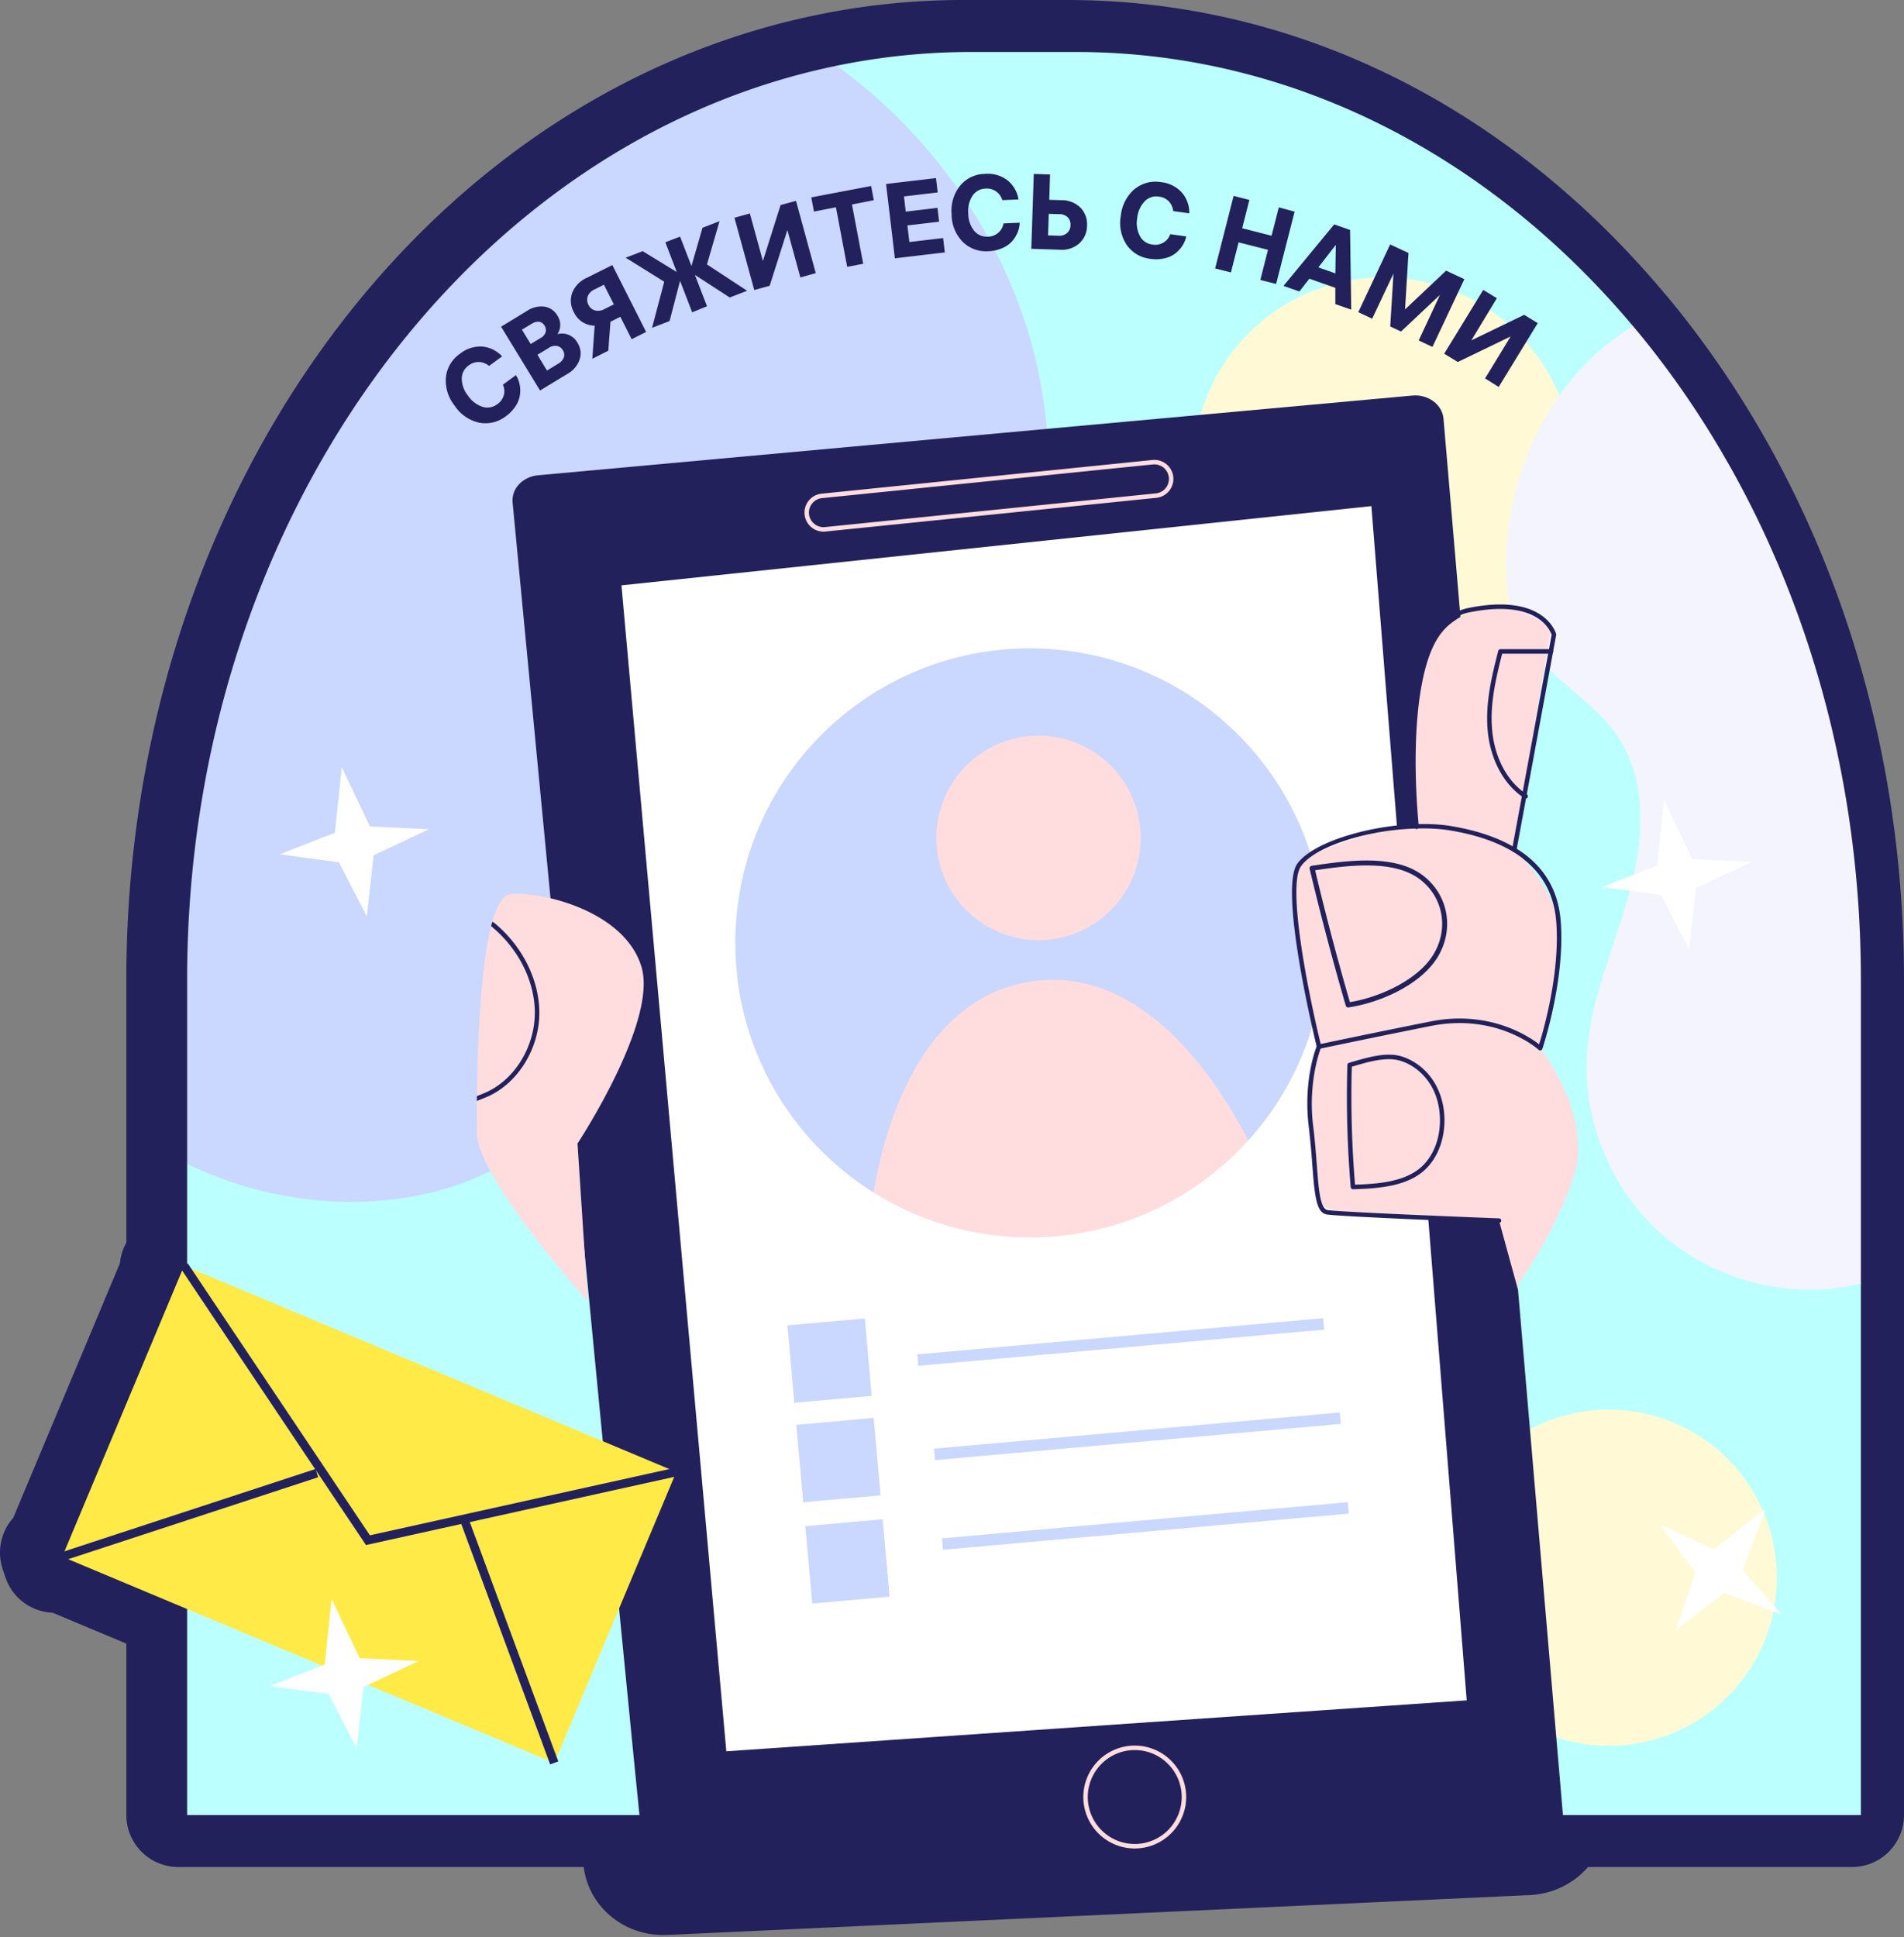 <svg width="173" height="176" fill="none" xmlns="http://www.w3.org/2000/svg"><rect width="100%" height="100%" fill="#808080" stroke="none"/><path d="M60.283 175.798c-3.716 0-6.809-2.649-7.243-6.181H16.2a4.721 4.721 0 0 1-4.721-4.721v-15.575l-6.698-2.806a4.724 4.724 0 0 1-4.301-3.25l-.246-.748a4.721 4.721 0 0 1 .965-4.614l9.697-23.134a4.739 4.739 0 0 1 .583-1.872V88.983c0-43.309 26.404-80.165 62.783-87.635A65.587 65.587 0 0 1 87.527 0h9.425c20.573 0 39.836 9.445 54.24 26.596.134.154.307.356.473.557C165.421 43.819 173 65.779 173 88.983v75.913a4.721 4.721 0 0 1-4.721 4.721h-23.995a3.98 3.98 0 0 1-.057.067c-1.302 1.486-3.209 2.391-5.231 2.485l-78.359 3.621a7.01 7.01 0 0 1-.354.008Z" fill="#22215B"/><path d="m164.312 90.34 4.77 26.269v48.288H17.003v-59.162l8.342-21.436L76.016 5.972a60.675 60.675 0 0 1 12.314-1.25h9.426c19.797 0 37.713 9.536 50.625 24.91.149.174 4.108 25.492 4.25 25.665 12.541 15.193 11.681 12.155 11.681 35.044Z" fill="#BFF"/><path d="M137.902 54.703c6.747-6.747 6.747-17.686 0-24.433s-17.686-6.747-24.434 0c-6.747 6.747-6.747 17.686.001 24.433 6.747 6.747 17.686 6.747 24.433 0ZM156.972 154.131c5.962-5.963 5.962-15.63 0-21.592-5.963-5.963-15.63-5.963-21.592 0-5.963 5.962-5.963 15.629 0 21.592 5.962 5.962 15.629 5.962 21.592 0Z" fill="#FFFAD5"/><path d="M92.476 55.197c-2.848 5.909-8.308 10.74-14.768 11.88-3.73.654-7.57.095-11.362.229-3.793.141-7.869 1.188-10.174 4.21-4.32 5.68.134 13.784-.559 20.89-.81 8.238-8.75 14.202-16.822 16.028-7.113 1.613-14.682.59-21.268-2.447a15.423 15.423 0 0 1-.52-.252V88.983c0-41.576 25.486-76.126 59.013-83.01 9.788 7.081 16.846 18.018 18.727 29.978 1.022 6.475.574 13.336-2.267 19.245Z" fill="#CAD7FF"/><path d="M169.082 88.983v27.626c-.424.11-.857.197-1.298.275-5.996 1.039-12.432-.818-16.948-4.894-4.525-4.076-7.042-10.276-6.625-16.35.33-4.942 2.455-9.553 3.784-14.321 1.338-4.768 1.779-10.229-.96-14.352-2.47-3.714-7.112-5.712-9.08-9.71-1.038-2.124-1.188-4.579-1.093-6.947.37-9.025 4.949-16.689 11.519-20.678.149.173.299.346.441.52 12.541 15.193 20.26 35.942 20.26 58.831Z" fill="#F4F4FF"/><path d="M58.524 169.003c-1.63-15.432-10.456-107.733-11.948-123.35-.119-1.247.907-2.346 2.306-2.474l79.445-7.243c1.442-.132 2.722.821 2.832 2.108l10.859 126.942c.109 1.285-.991 2.399-2.437 2.466l-78.358 3.622c-1.38.064-2.57-.846-2.7-2.071Z" fill="#22215B"/><path d="m56.467 53.179 9.528 105.925 67.273-4.628-8.662-108.496-68.139 7.199Z" fill="#fff"/><path d="M120.284 87.283a26.663 26.663 0 0 1-6.866 16.326l-34.036 4.731c-8.033-5.025-13.132-14.18-12.517-24.3.895-14.748 13.58-25.98 28.335-25.084 14.746.895 25.979 13.58 25.084 28.327Z" fill="#CAD7FF"/><path d="M103.632 76.688c-.31 5.12-4.714 9.02-9.834 8.708a9.288 9.288 0 1 1 9.834-8.708ZM113.417 103.609c-5.265 5.816-13.022 9.27-21.461 8.758a26.621 26.621 0 0 1-12.574-4.027c.679-4.332 3.71-17.987 14.819-19.238 9.884-1.114 16.501 9.227 19.216 14.507Z" fill="#FFDCDE"/><path d="m78.578 119.784-7.028.627.626 7.028 7.029-.626-.627-7.029ZM79.384 128.821l-7.028.627.626 7.029 7.029-.627-.627-7.029ZM80.203 138.027l-7.029.626.627 7.029 7.028-.626-.626-7.029ZM120.218 119.759l-36.87 3.287.092 1.036 36.87-3.287-.092-1.036ZM121.735 128.326l-36.87 3.286.092 1.036 36.87-3.287-.092-1.035ZM122.461 136.473l-36.87 3.287.092 1.035 36.87-3.287-.092-1.035Z" fill="#CAD7FF"/><path d="M74.82 48.3a1.731 1.731 0 0 1-1.337-2.821c.291-.358.705-.581 1.164-.628l30.066-3.061a1.727 1.727 0 0 1 1.895 1.544 1.731 1.731 0 0 1-1.545 1.895L74.997 48.29c-.059.006-.118.01-.176.01Zm30.069-6.112c-.045 0-.089.002-.135.006l-30.066 3.062a1.314 1.314 0 0 0-.89.48 1.313 1.313 0 0 0-.29.969 1.325 1.325 0 0 0 1.448 1.18l30.065-3.061a1.324 1.324 0 0 0 1.182-1.448 1.324 1.324 0 0 0-1.314-1.188ZM103.104 167.934a4.68 4.68 0 0 1-4.674-4.675 4.68 4.68 0 0 1 4.674-4.674 4.68 4.68 0 0 1 4.675 4.674 4.68 4.68 0 0 1-4.675 4.675Zm0-8.942a4.273 4.273 0 0 0-4.267 4.267 4.272 4.272 0 0 0 4.267 4.267 4.272 4.272 0 0 0 4.268-4.267 4.273 4.273 0 0 0-4.268-4.267ZM52.473 103.888l.936 14.35s-10.09-11.231-10.09-15.385c0-.66 0-1.637.007-2.834.009-.139.009-.285.009-.44.057-4.488.293-11.5 1.294-15.434.025-.122.057-.244.09-.366.432-1.523.994-2.509 1.718-2.557 3.12-.204 10.401 1.67 11.859 6.654 1.45 4.992-5.823 16.012-5.823 16.012ZM137.935 117.199l-1.733-6.307s-15.665 0-16.081-1.525c-.415-1.525-1.663-13.17-.277-14.28 0 0-3.882-14.417-1.802-16.496 2.079-2.08 9.288-3.466 9.288-3.466h1.386s-1.525-14.834 3.05-18.438c4.575-3.605 9.15.416 9.15.416l-3.327 20.101s4.436 4.02 4.159 8.318c-.277 4.297-1.802 9.704-1.802 9.704s4.852 6.239 3.05 11.645c-1.802 5.407-5.034 9.731-5.034 9.731l-.027.597Z" fill="#FFDCDE"/><path d="M49.003 91.932c.033 3.242-1.865 6.385-4.61 7.656-.244.106-.489.203-.733.301-.114.04-.22.09-.334.13.008-.138.008-.285.008-.44a18.759 18.759 0 0 0 .887-.367c2.607-1.197 4.399-4.194 4.374-7.28-.032-2.868-1.514-5.775-3.966-7.787.024-.122.057-.244.09-.366a.174.174 0 0 1 .162.04c2.55 2.086 4.09 5.124 4.122 8.113ZM137.59 77.407c-.013 0-.025 0-.038-.003a.203.203 0 0 1-.163-.236l3.596-19.499c-.135-.403-1.327-3.292-7.514-2.03-6.533 1.333-4.572 19.282-4.552 19.463a.204.204 0 0 1-.405.046c-.085-.754-2.021-18.5 4.876-19.907 6.897-1.408 7.959 2.209 8 2.363a.21.21 0 0 1 .004.09l-3.604 19.547a.204.204 0 0 1-.2.166Z" fill="#22215B"/><path d="M141.81 83.706c-.219-2.875-1.563-5.083-3.999-6.597-.057-.041-.122-.074-.187-.114a1.305 1.305 0 0 0-.188-.106c-1.474-.84-3.306-1.45-5.497-1.825-.937-.162-1.971-.22-3.046-.195h-.204c-.073 0-.138.008-.203.008-4.39.18-9.26 1.703-10.613 3.592-1.653 2.354 1.467 15.41 1.76 16.599.008.024.016.048.016.065.008.04.033.081.065.106.041.04.106.065.171.048.009 0 .041-.008.106-.024.652-.138 4.398-.928 10.01-2.053 6.059-1.213 9.773 2.134 9.806 2.167a.22.22 0 0 0 .138.049h.049c.024-.009.049-.017.065-.041a.148.148 0 0 0 .082-.09c.016-.065 2.085-6.206 1.669-11.59Zm-1.963 11.174c-.773-.603-3.347-2.346-7.232-2.346-.839 0-1.735.082-2.688.277-5.4 1.076-9.073 1.857-9.928 2.037-1.197-4.92-3.046-14.36-1.792-16.143.253-.358.644-.709 1.14-1.034 1.303-.847 3.331-1.556 5.531-1.98.016 0 .024-.008.04-.008.025-.008.049-.008.074-.016a23.053 23.053 0 0 1 3.583-.39c.09-.009.188-.009.285-.009 1.059-.024 2.086.033 3.014.195 2.761.473 4.927 1.32 6.499 2.533.008.009.008.017.016.017.008.008.008.016.008.016 1.45 1.124 2.387 2.565 2.794 4.325.106.44.171.904.212 1.384.358 4.65-1.164 9.88-1.556 11.142Z" fill="#22215B"/><path d="M136.203 111.095h-.008c-.592-.023-14.514-.557-15.659-.766-.965-.175-1.091-1.82-1.301-4.545a75.98 75.98 0 0 0-.32-3.428c-.521-4.268.69-7.223.742-7.347a.204.204 0 0 1 .376.158c-.012.03-1.22 2.985-.714 7.14.152 1.247.242 2.415.322 3.446.174 2.267.312 4.057.968 4.176 1.116.203 15.457.754 15.602.759.112.005.2.1.196.212a.204.204 0 0 1-.204.195ZM129.268 79.52c-2.607-1.964-6.931-1.328-10.083-.864a.222.222 0 0 0-.155.098.226.226 0 0 0-.033.18 260.872 260.872 0 0 0 3.282 12.428.218.218 0 0 0 .212.163h.033c2.85-.424 6.613-2.053 8.144-4.643 1.491-2.533.904-5.628-1.4-7.363Zm1.009 7.134c-1.352 2.305-4.821 3.934-7.623 4.39a250.155 250.155 0 0 1-3.16-11.98c3.046-.449 7.11-.986 9.505.814 2.117 1.596 2.655 4.447 1.278 6.776ZM138.627 72.55a.203.203 0 0 1-.11-.033c-1.883-1.207-3.137-3.548-3.354-6.263-.188-2.354.328-4.619.97-7.123a.203.203 0 0 1 .197-.152h4.586a.204.204 0 1 1 0 .407h-4.428c-.614 2.407-1.099 4.591-.92 6.836.208 2.588 1.392 4.814 3.169 5.952a.204.204 0 0 1-.11.375Z" fill="#22215B"/><path d="M130.449 98.553c-.692-1.254-1.824-2.19-3.111-2.582-1.352-.407-3.046.082-4.398.481l-.367.106a.201.201 0 0 0-.147.187 97.148 97.148 0 0 0 .302 11.109.205.205 0 0 0 .204.188h.008c2.305-.066 4.911-.253 6.54-1.776.952-.896 1.572-2.215 1.726-3.73.147-1.417-.122-2.834-.757-3.983Zm.35 3.942c-.146 1.417-.716 2.647-1.596 3.47-1.482 1.385-3.893 1.596-6.084 1.661-.293-3.551-.391-7.159-.293-10.718l.228-.065c1.303-.383 2.924-.855 4.162-.48 1.189.358 2.239 1.23 2.883 2.386.594 1.075.839 2.411.7 3.746Z" fill="#22215B"/><path d="m61.447 133.73-44.715-18.738-11.077 26.434 44.715 18.738 11.077-26.434Z" fill="#FFEA47"/><path d="m33.253 140.367-16.854-25.159.654-.438 16.555 24.712 27.747-6.137.17.769-28.272 6.253Z" fill="#22215B"/><path d="m28.667 133.458-23.141 7.586.245.748 23.141-7.586-.245-.748ZM42.592 138.025l-.737.273 8.133 21.997.738-.273-8.134-21.997Z" fill="#22215B"/><path d="m153.758 78.056 5.358.257-5.026 2.371-.614 5.544-2.541-4.91-5.375-.73 5.016-1.96.625-5.956 2.557 5.384ZM32.686 150.646l5.358.256-5.026 2.372-.614 5.544-2.54-4.912-5.376-.729 5.017-1.96.624-5.955 2.557 5.384ZM33.613 75.081l5.359.257-5.027 2.372-.614 5.543-2.54-4.911-5.376-.73 5.016-1.96.625-5.955 2.557 5.384ZM158.345 142.642l3.531 4.038-5.194-1.977-4.42 3.403 1.776-5.236-3.203-4.378 4.892 2.254 4.723-3.681-2.105 5.577Z" fill="#fff"/><path d="m45.692 34.951 1.184-.869c.164.255.278.538.337.835.064.314.075.636.03.954a2.46 2.46 0 0 1-.387 1.012 3.478 3.478 0 0 1-.897.935 3.014 3.014 0 0 1-2.404.584 3.58 3.58 0 0 1-2.244-1.546 3.624 3.624 0 0 1-.794-2.577 2.961 2.961 0 0 1 1.274-2.137 2.952 2.952 0 0 1 2.066-.653 2.78 2.78 0 0 1 1.765.889l-1.184.866a1.549 1.549 0 0 0-.886-.356c-.354-.015-.7.1-.976.32a1.446 1.446 0 0 0-.619 1.199c.01.564.211 1.108.569 1.545.315.472.778.825 1.316 1.005a1.458 1.458 0 0 0 1.339-.236c.31-.204.529-.52.611-.88.066-.3.03-.613-.1-.89ZM49.07 35.477l-3.54-5.796 2.344-1.43a2.325 2.325 0 0 1 1.63-.386 1.638 1.638 0 0 1 1.137.8c.18.272.273.593.263.92a1.467 1.467 0 0 1-.263.772 1.609 1.609 0 0 1 1.827.78 1.775 1.775 0 0 1 .197 1.523 2.432 2.432 0 0 1-1.16 1.34l-2.435 1.477Zm-.755-6.066-.893.54.797 1.303.925-.56a.888.888 0 0 0 .433-.515.716.716 0 0 0-.097-.587.693.693 0 0 0-.491-.36.989.989 0 0 0-.658.178h-.016Zm1.548 2.198-1.033.626.87 1.43 1.022-.626c.231-.122.411-.322.508-.564a.74.74 0 0 0-.09-.661.771.771 0 0 0-.545-.387 1.073 1.073 0 0 0-.743.182h.011ZM55.27 31.864l-1.452.73.217-3.006a2.174 2.174 0 0 1-1.114-.328 2.138 2.138 0 0 1-.774-.889 2.142 2.142 0 0 1-.155-1.773 2.518 2.518 0 0 1 1.323-1.357l2.322-1.159 3.07 6.074-1.313.661-1.029-2.036-.898.452-.197 2.631Zm-1.8-4.165a.933.933 0 0 0 .589.502c.285.074.587.034.843-.112l.875-.436-.902-1.786-.875.437c-.271.12-.485.34-.596.614a.963.963 0 0 0 .066.78ZM62.894 28.375l-1.103-2.86-.952 3.652-1.591.614 1.107-4.188-3.506-2.18 1.548-.594 3.096 1.897-1.038-2.705 1.336-.514 1.037 2.674 1.002-3.477 1.548-.6-1.142 3.93 3.65 2.392-1.58.61-3.165-2.051 1.1 2.848-1.347.552ZM72.325 18.248l1.795 6.568-1.397.387-1.18-4.305-1.61 5.066-1.4.386-1.8-6.568 1.4-.387 1.185 4.32 1.606-5.085 1.4-.382ZM73.958 19.222l-.244-1.29 5.437-1.033.244 1.29-1.985.387 1.021 5.39-1.455.275-1.021-5.41-1.997.39ZM85.2 17.483l-3.065.363.163 1.38 2.883-.34.147 1.255-2.88.34.179 1.507 3.065-.36.155 1.303-4.536.537-.801-6.754 4.535-.533.155 1.302ZM91.18 20.296l1.47-.062c-.01.301-.072.598-.186.877a2.868 2.868 0 0 1-.507.811c-.25.27-.554.483-.894.622-.4.173-.83.267-1.266.279a3.013 3.013 0 0 1-2.322-.85 3.575 3.575 0 0 1-1.01-2.523 3.609 3.609 0 0 1 .775-2.581 2.95 2.95 0 0 1 2.244-1.07 2.933 2.933 0 0 1 2.082.602 2.77 2.77 0 0 1 .975 1.72l-1.47.061a1.45 1.45 0 0 0-1.529-1.047 1.461 1.461 0 0 0-1.18.65 2.558 2.558 0 0 0-.387 1.614 2.547 2.547 0 0 0 .534 1.565 1.475 1.475 0 0 0 1.23.537c.37.004.728-.135.999-.386.237-.214.393-.504.441-.82ZM96.427 18.186a2.434 2.434 0 0 1 1.75.684 2.16 2.16 0 0 1 .591 1.646 2.15 2.15 0 0 1-.704 1.596 2.376 2.376 0 0 1-1.745.575l-2.613-.085.225-6.8 1.478.05-.073 2.3 1.09.034Zm-.178 1.271-.956-.03-.066 1.958.956.031a1.045 1.045 0 0 0 .774-.247.925.925 0 0 0 .31-.703.926.926 0 0 0-.252-.723 1.08 1.08 0 0 0-.766-.29v.004ZM106.326 21.277l1.459.201a2.533 2.533 0 0 1-.341.83 2.82 2.82 0 0 1-.642.708 2.495 2.495 0 0 1-.991.452 3.432 3.432 0 0 1-1.296.046 3.002 3.002 0 0 1-2.133-1.252 3.573 3.573 0 0 1-.541-2.662 3.63 3.63 0 0 1 1.226-2.4 2.988 2.988 0 0 1 2.404-.652 2.925 2.925 0 0 1 1.935.97c.438.52.671 1.182.654 1.862l-1.459-.201a1.52 1.52 0 0 0-.387-.87 1.451 1.451 0 0 0-.925-.448 1.455 1.455 0 0 0-1.281.43 2.542 2.542 0 0 0-.677 1.514 2.534 2.534 0 0 0 .243 1.638 1.459 1.459 0 0 0 1.127.773c.365.068.744-.006 1.056-.209a1.38 1.38 0 0 0 .569-.73ZM111.841 24.75l-1.432-.362 1.679-6.592 1.432.367-.654 2.573 2.671.68.658-2.577 1.435.387-1.679 6.568-1.436-.363.697-2.736-2.671-.676-.7 2.732ZM121.229 20.385l1.44.506.105 7.24-1.444-.505v-1.48l-2.357-.827-.909 1.159-1.444-.506 4.609-5.587Zm.144 1.862-1.587 2.044 1.548.545.039-2.589ZM126.311 22.208l1.664.773-.31 5.127 3.731-3.52 1.656.773-2.898 6.155-1.25-.587 1.935-4.138-3.538 3.327-.983-.46.295-4.807-1.935 4.104-1.262-.595 2.895-6.152ZM139.72 29.356l-3.545 5.796-1.238-.773 2.322-3.81-4.799 2.319-1.238-.753 3.548-5.796 1.239.753-2.322 3.83 4.806-2.319 1.227.753Z" fill="#22215B"/></svg>